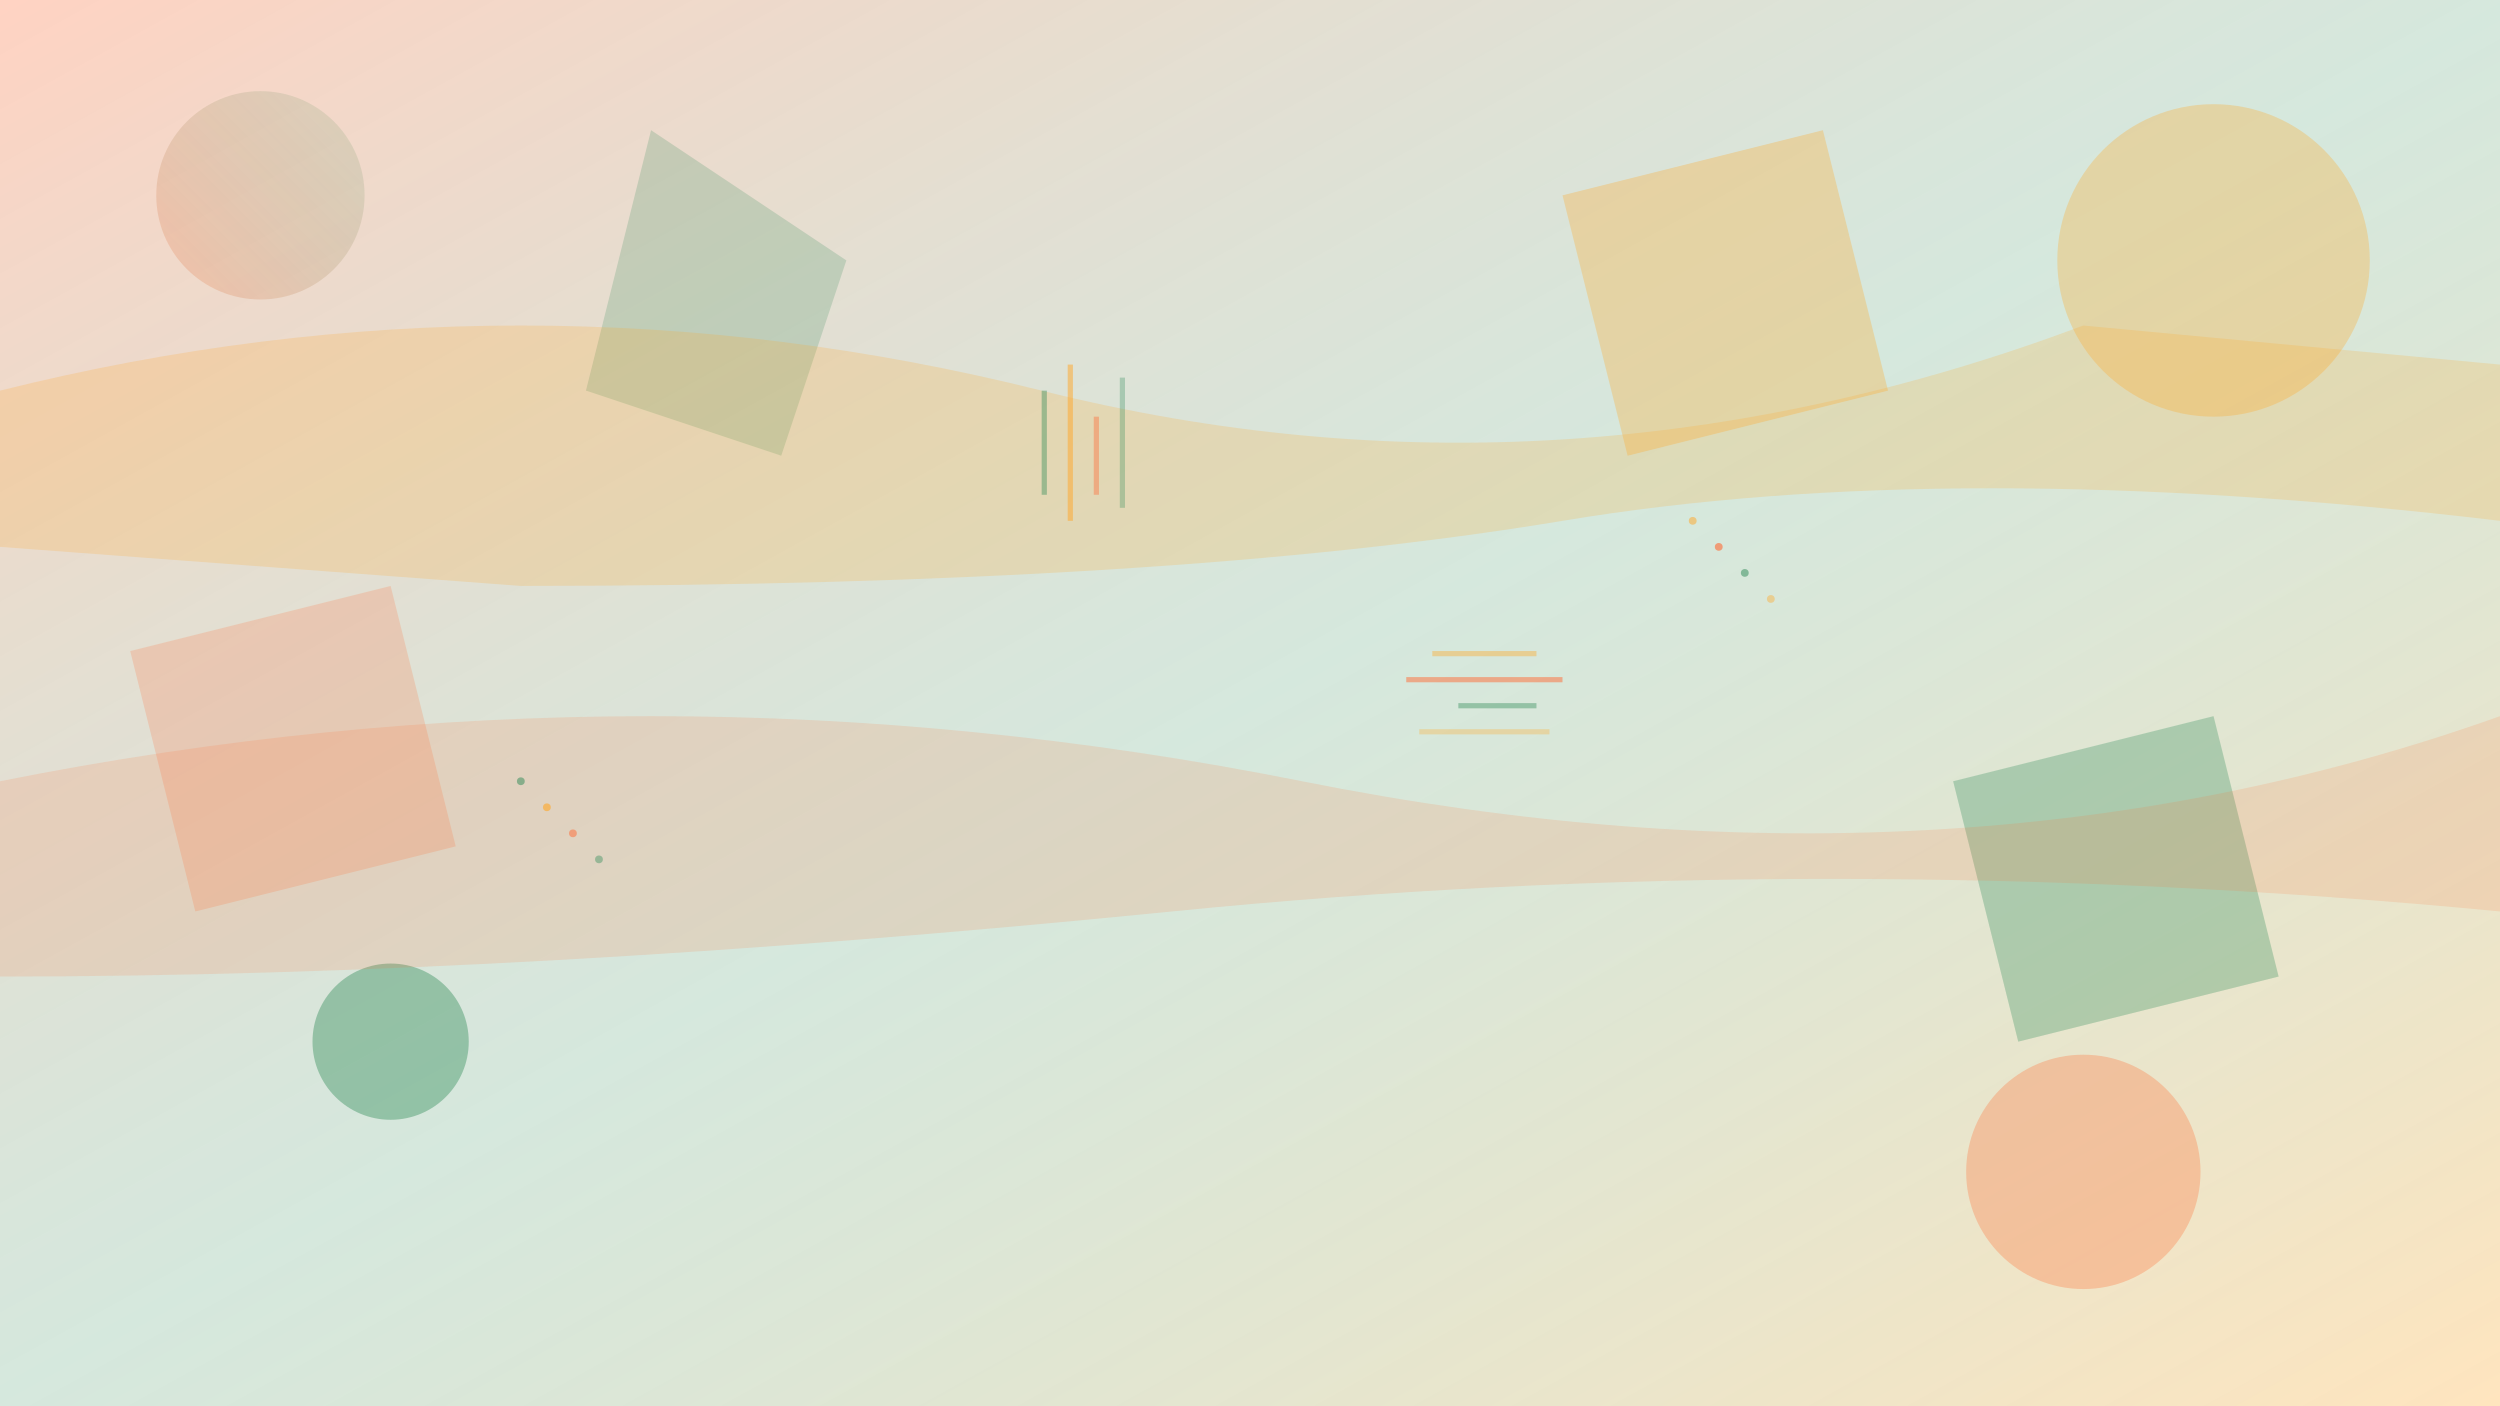 <svg width="1920" height="1080" viewBox="0 0 1920 1080" fill="none" xmlns="http://www.w3.org/2000/svg">
  <defs>
    <linearGradient id="grad1" x1="0%" y1="0%" x2="100%" y2="100%">
      <stop offset="0%" style="stop-color:#ff6b35;stop-opacity:0.3" />
      <stop offset="50%" style="stop-color:#2e8b57;stop-opacity:0.2" />
      <stop offset="100%" style="stop-color:#ffa726;stop-opacity:0.3" />
    </linearGradient>
    <linearGradient id="grad2" x1="100%" y1="0%" x2="0%" y2="100%">
      <stop offset="0%" style="stop-color:#2e8b57;stop-opacity:0.2" />
      <stop offset="100%" style="stop-color:#ff6b35;stop-opacity:0.4" />
    </linearGradient>
  </defs>
  
  <!-- Background -->
  <rect width="1920" height="1080" fill="url(#grad1)"/>
  
  <!-- Geometric shapes -->
  <circle cx="200" cy="150" r="80" fill="url(#grad2)" opacity="0.6"/>
  <circle cx="1700" cy="200" r="120" fill="#ffa726" opacity="0.3"/>
  <circle cx="300" cy="800" r="60" fill="#2e8b57" opacity="0.4"/>
  <circle cx="1600" cy="900" r="90" fill="#ff6b35" opacity="0.3"/>
  
  <!-- Abstract polygons -->
  <polygon points="500,100 650,200 600,350 450,300" fill="#2e8b57" opacity="0.2"/>
  <polygon points="1200,150 1400,100 1450,300 1250,350" fill="#ffa726" opacity="0.3"/>
  <polygon points="100,500 300,450 350,650 150,700" fill="#ff6b35" opacity="0.2"/>
  <polygon points="1500,600 1700,550 1750,750 1550,800" fill="#2e8b57" opacity="0.3"/>
  
  <!-- Curved lines -->
  <path d="M0,300 Q400,200 800,300 T1600,250 L1920,280 L1920,400 Q1500,350 1200,400 T400,450 L0,420 Z" fill="#ffa726" opacity="0.2"/>
  <path d="M0,600 Q500,500 1000,600 T1920,550 L1920,700 Q1400,650 900,700 T0,750 Z" fill="#ff6b35" opacity="0.15"/>
  
  <!-- Tech-inspired elements -->
  <rect x="800" y="300" width="4" height="80" fill="#2e8b57" opacity="0.4"/>
  <rect x="820" y="280" width="4" height="120" fill="#ffa726" opacity="0.5"/>
  <rect x="840" y="320" width="4" height="60" fill="#ff6b35" opacity="0.4"/>
  <rect x="860" y="290" width="4" height="100" fill="#2e8b57" opacity="0.3"/>
  
  <rect x="1100" y="500" width="80" height="4" fill="#ffa726" opacity="0.4"/>
  <rect x="1080" y="520" width="120" height="4" fill="#ff6b35" opacity="0.5"/>
  <rect x="1120" y="540" width="60" height="4" fill="#2e8b57" opacity="0.4"/>
  <rect x="1090" y="560" width="100" height="4" fill="#ffa726" opacity="0.3"/>
  
  <!-- Dots pattern -->
  <circle cx="400" cy="600" r="3" fill="#2e8b57" opacity="0.5"/>
  <circle cx="420" cy="620" r="3" fill="#ffa726" opacity="0.6"/>
  <circle cx="440" cy="640" r="3" fill="#ff6b35" opacity="0.5"/>
  <circle cx="460" cy="660" r="3" fill="#2e8b57" opacity="0.4"/>
  
  <circle cx="1300" cy="400" r="3" fill="#ffa726" opacity="0.5"/>
  <circle cx="1320" cy="420" r="3" fill="#ff6b35" opacity="0.6"/>
  <circle cx="1340" cy="440" r="3" fill="#2e8b57" opacity="0.5"/>
  <circle cx="1360" cy="460" r="3" fill="#ffa726" opacity="0.4"/>
</svg>
